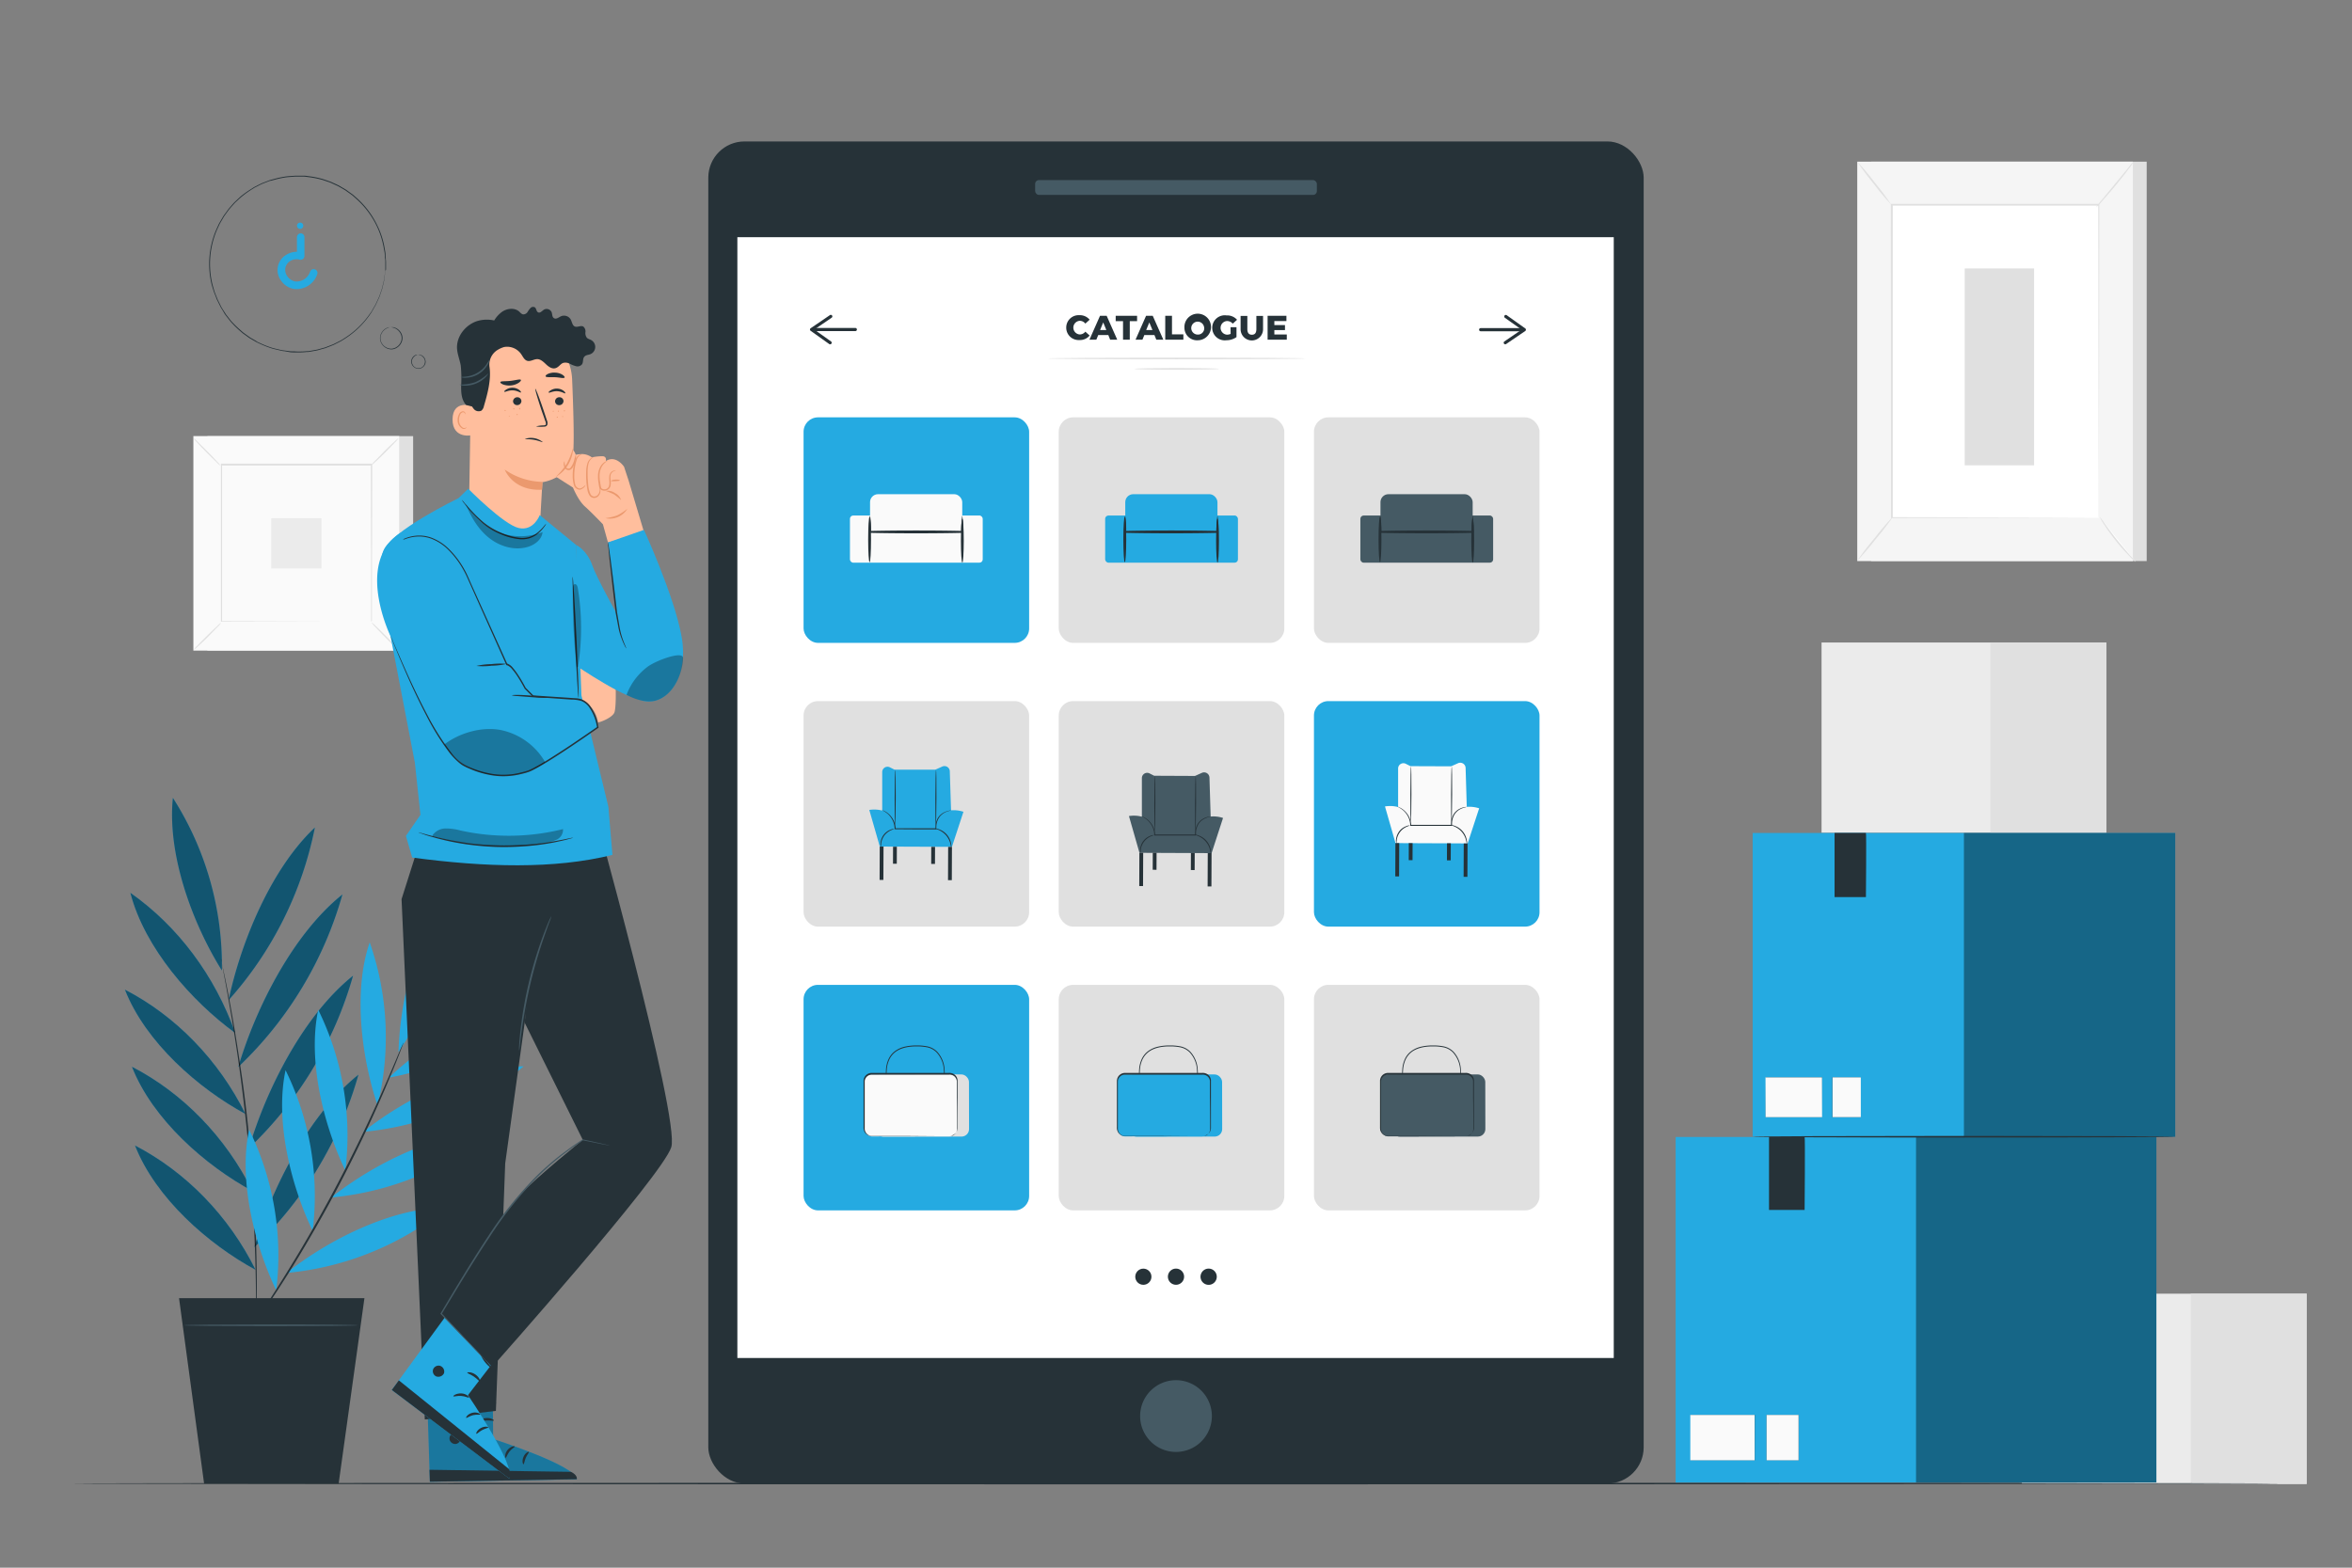 <svg xmlns="http://www.w3.org/2000/svg" viewBox="0 0 750 500"><rect x="0" y="0" width="750" height="500" fill="#808080" stroke="none"/><g id="freepik--background-complete--inject-9"><rect x="644.73" y="412.61" width="90.8" height="60.68" style="fill:#ebebeb"></rect><rect x="698.58" y="412.61" width="36.96" height="60.68" style="fill:#e0e0e0"></rect><rect x="596.64" y="51.56" width="87.89" height="127.39" style="fill:#e0e0e0"></rect><rect x="592.24" y="51.56" width="87.89" height="127.39" style="fill:#f5f5f5"></rect><rect x="603.16" y="65.36" width="66.05" height="99.8" style="fill:#fff"></rect><path d="M669.21,165.15s0-.17,0-.49,0-.8,0-1.41c0-1.26,0-3.09,0-5.48,0-4.78,0-11.75,0-20.55,0-17.6-.07-42.52-.11-71.86l.22.22-66,0h0l.24-.24c0,37.64,0,72.35,0,99.79l-.19-.19,48.07.1,13.28.05,3.49,0,1.21,0-1.17,0-3.45,0-13.24.05-48.19.1H603v-.19c0-27.44,0-62.15-.05-99.79v-.24h.25l66,0h.22v.22c0,29.4-.09,54.37-.11,72,0,8.78-.05,15.74-.06,20.51,0,2.36,0,4.18,0,5.43,0,.6,0,1.07,0,1.39S669.21,165.15,669.21,165.15Z" style="fill:#e0e0e0"></path><path d="M680.37,51.56a15.19,15.19,0,0,1-1.56,2.28c-1,1.36-2.47,3.22-4.13,5.23s-3.2,3.78-4.34,5.05a15.67,15.67,0,0,1-1.94,2,16.22,16.22,0,0,1,1.68-2.19l4.23-5.14c1.61-1.94,3.05-3.7,4.23-5.13A17.45,17.45,0,0,1,680.37,51.56Z" style="fill:#e0e0e0"></path><path d="M669.54,164.83a82.07,82.07,0,0,0,11.52,14.41" style="fill:#fff"></path><path d="M681.06,179.24a14.34,14.34,0,0,1-2-1.83,65,65,0,0,1-8.17-10.22,13.39,13.39,0,0,1-1.34-2.36,17.79,17.79,0,0,1,1.62,2.17c1,1.36,2.33,3.22,3.92,5.21s3.11,3.72,4.22,5A17.76,17.76,0,0,1,681.06,179.24Z" style="fill:#e0e0e0"></path><path d="M592.23,178.85q5.74-7.11,11.51-14.21" style="fill:#fff"></path><path d="M603.74,164.64a87.43,87.43,0,0,1-5.57,7.26,89.77,89.77,0,0,1-5.94,6.95,83.89,83.89,0,0,1,5.57-7.25A86.41,86.41,0,0,1,603.74,164.64Z" style="fill:#e0e0e0"></path><path d="M592.24,51.56a82.43,82.43,0,0,1,5.59,6.68,78.66,78.66,0,0,1,5.21,7,80.07,80.07,0,0,1-5.59-6.68A82.23,82.23,0,0,1,592.24,51.56Z" style="fill:#e0e0e0"></path><rect x="626.51" y="85.62" width="22.12" height="62.79" style="fill:#e0e0e0"></rect><rect x="580.85" y="204.92" width="90.8" height="60.68" style="fill:#ebebeb"></rect><rect x="634.69" y="204.92" width="36.96" height="60.68" style="fill:#e0e0e0"></rect><rect x="66.12" y="139.1" width="65.62" height="68.4" style="fill:#e0e0e0"></rect><rect x="61.68" y="139.1" width="65.62" height="68.4" style="fill:#fafafa"></rect><path d="M127.32,207.52H61.66V139.08h65.66Zm-65.62,0h65.58V139.12H61.7Z" style="fill:#e0e0e0"></path><rect x="70.5" y="148.29" width="47.98" height="50.01" style="fill:#fafafa"></rect><path d="M70.5,198.64A7.87,7.87,0,0,1,69.32,200c-.77.81-1.85,1.91-3,3.1s-2.32,2.24-3.14,3a7.9,7.9,0,0,1-1.38,1.15,7.37,7.37,0,0,1,1.17-1.37c.77-.81,1.85-1.91,3.06-3.1s2.32-2.25,3.14-3A6.88,6.88,0,0,1,70.5,198.64Z" style="fill:#e0e0e0"></path><path d="M118.48,198.51a8.28,8.28,0,0,1,1.37,1.19c.81.76,1.91,1.84,3.1,3.05s2.24,2.31,3,3.13a7.71,7.71,0,0,1,1.15,1.39,7.75,7.75,0,0,1-1.37-1.18c-.81-.76-1.91-1.84-3.1-3.05s-2.25-2.33-3-3.15A6.57,6.57,0,0,1,118.48,198.51Z" style="fill:#e0e0e0"></path><path d="M118.35,148.43a7.19,7.19,0,0,1,1.18-1.38c.77-.81,1.84-1.9,3-3.09s2.32-2.25,3.13-3a8.12,8.12,0,0,1,1.39-1.16,7.35,7.35,0,0,1-1.18,1.37c-.76.81-1.84,1.91-3,3.1s-2.33,2.26-3.14,3A8.37,8.37,0,0,1,118.35,148.43Z" style="fill:#e0e0e0"></path><path d="M70.37,148.55A7.68,7.68,0,0,1,69,147.37c-.81-.77-1.9-1.85-3.09-3.05s-2.25-2.32-3-3.14a6.86,6.86,0,0,1-1.15-1.39A8.33,8.33,0,0,1,63.12,141c.81.77,1.9,1.85,3.09,3.06s2.26,2.32,3,3.14A7.9,7.9,0,0,1,70.37,148.55Z" style="fill:#e0e0e0"></path><path d="M118.35,198.3a.87.87,0,0,1,0-.24c0-.17,0-.4,0-.7q0-.93,0-2.7c0-2.36,0-5.81,0-10.19,0-8.76-.06-21.24-.1-36.18l.19.19-47.84,0h0l.21-.22c0,18.36,0,35.53,0,50l-.18-.18,34.64.1,9.74,0,2.57,0h.9l-.22,0h-.64l-2.54,0-9.69,0-34.76.1h-.18v-.19c0-14.48,0-31.65,0-50v-.21h.22l47.84,0h.18v.18c0,15-.07,27.51-.09,36.3,0,4.36,0,7.79,0,10.15,0,1.16,0,2,0,2.66,0,.29,0,.52,0,.68S118.35,198.31,118.35,198.3Z" style="fill:#e0e0e0"></path><rect x="86.48" y="165.29" width="16.01" height="16.01" style="fill:#ebebeb"></rect></g><g id="freepik--Floor--inject-9"><path d="M727.5,473.16c0,.14-157.83.26-352.48.26S22.5,473.3,22.5,473.16s157.8-.26,352.52-.26S727.5,473,727.5,473.16Z" style="fill:#263238"></path></g><g id="freepik--Plant--inject-9"><path d="M81.49,405c-15-8.12-31.88-22.88-38.44-39.65C59.28,373.76,73,387.86,81.49,405" style="fill:#25AAE1"></path><path d="M80.51,379.88c-15-8.11-31.88-22.88-38.44-39.65C58.3,348.6,72,362.7,80.51,379.88" style="fill:#25AAE1"></path><path d="M78.27,355.29c-15-8.11-31.88-22.88-38.44-39.65,16.22,8.37,29.9,22.47,38.44,39.65" style="fill:#25AAE1"></path><path d="M75,329.46c-13.93-10.15-28.91-27.15-33.43-44.7,15.1,10.57,27,26.47,33.43,44.7" style="fill:#25AAE1"></path><path d="M70.75,309.53c-9.42-15.08-17.46-36.94-15.62-55.06a99.15,99.15,0,0,1,15.62,55.06" style="fill:#25AAE1"></path><path d="M72.89,319c4-18.8,13.62-42,27.52-55.07A116.62,116.62,0,0,1,72.89,319" style="fill:#25AAE1"></path><path d="M76,340.28c5.68-19.23,17.64-42.56,33.19-55a121,121,0,0,1-33.19,55" style="fill:#25AAE1"></path><path d="M79.39,366.19c5.68-19.24,17.64-42.56,33.19-55a121.13,121.13,0,0,1-33.19,55" style="fill:#25AAE1"></path><path d="M81.11,397.76c5.68-19.24,17.64-42.56,33.19-55a121.13,121.13,0,0,1-33.19,55" style="fill:#25AAE1"></path><path d="M70.38,305.73a1.56,1.56,0,0,1,.09.31q.09.36.21.9c.19.85.44,2,.77,3.5.66,3,1.53,7.44,2.51,12.91s2,12,3.07,19.26,2,15.29,2.74,23.73,1.28,16.5,1.63,23.83.48,13.95.49,19.51,0,10-.11,13.15c0,1.51-.08,2.7-.11,3.57,0,.38,0,.68,0,.93a1.2,1.2,0,0,1,0,.31,1.2,1.2,0,0,1,0-.31c0-.25,0-.55,0-.93v-3.58c0-3.1,0-7.59-.08-13.14s-.28-12.15-.63-19.48-.91-15.37-1.67-23.81-1.73-16.43-2.69-23.7-2-13.8-2.94-19.27-1.73-9.89-2.32-12.94c-.27-1.49-.49-2.66-.65-3.51l-.15-.92A1.27,1.27,0,0,1,70.38,305.73Z" style="fill:#263238"></path><g style="opacity:0.5"><path d="M81.49,405c-15-8.12-31.88-22.88-38.44-39.65C59.28,373.76,73,387.86,81.49,405"></path><path d="M80.51,379.88c-15-8.11-31.88-22.88-38.44-39.65C58.3,348.6,72,362.7,80.51,379.88"></path><path d="M78.27,355.29c-15-8.11-31.88-22.88-38.44-39.65,16.22,8.37,29.9,22.47,38.44,39.65"></path><path d="M75,329.46c-13.93-10.15-28.91-27.15-33.43-44.7,15.1,10.57,27,26.47,33.43,44.7"></path><path d="M70.75,309.53c-9.42-15.08-17.46-36.94-15.62-55.06a99.15,99.15,0,0,1,15.62,55.06"></path><path d="M72.89,319c4-18.8,13.62-42,27.52-55.07A116.62,116.62,0,0,1,72.89,319"></path><path d="M76,340.28c5.68-19.23,17.64-42.56,33.19-55a121,121,0,0,1-33.19,55"></path><path d="M79.39,366.19c5.68-19.24,17.64-42.56,33.19-55a121.13,121.13,0,0,1-33.19,55"></path><path d="M81.11,397.76c5.68-19.24,17.64-42.56,33.19-55a121.13,121.13,0,0,1-33.19,55"></path></g><path d="M88.08,411.53c-7-14.63-12.07-35.2-8.64-51.25a90.86,90.86,0,0,1,8.64,51.25" style="fill:#25AAE1"></path><path d="M99.7,392.59c-7-14.63-12.07-35.2-8.64-51.26a90.91,90.91,0,0,1,8.64,51.26" style="fill:#25AAE1"></path><path d="M110.12,373.33c-7-14.63-12.07-35.2-8.64-51.26a90.88,90.88,0,0,1,8.64,51.26" style="fill:#25AAE1"></path><path d="M120.39,352.55c-5.2-15.48-7.8-36.59-2.5-52a91.39,91.39,0,0,1,2.5,52" style="fill:#25AAE1"></path><path d="M127.07,335.54c.51-16.47,5.36-37.11,15.59-49.27a89.31,89.31,0,0,1-15.59,49.27" style="fill:#25AAE1"></path><path d="M124,343.71c12.12-11.43,30.54-22.79,47.1-24.27A91.23,91.23,0,0,1,124,343.71" style="fill:#25AAE1"></path><path d="M115.81,361c13.58-10.76,33.75-20.86,51.19-20.9A95,95,0,0,1,115.81,361" style="fill:#25AAE1"></path><path d="M105.6,381.94c13.58-10.76,33.75-20.86,51.19-20.9a95,95,0,0,1-51.19,20.9" style="fill:#25AAE1"></path><path d="M91.37,406c13.58-10.76,33.76-20.86,51.2-20.9A95.07,95.07,0,0,1,91.37,406" style="fill:#25AAE1"></path><path d="M128.66,332.55a1.07,1.07,0,0,1-.08.28c-.08.2-.17.46-.28.77l-1.14,3c-1,2.57-2.5,6.26-4.44,10.79-3.88,9.06-9.62,21.41-16.75,34.65-3.58,6.62-7.16,12.82-10.52,18.41S88.93,410.93,86.2,415s-5,7.39-6.6,9.63l-1.85,2.57-.5.66a1.36,1.36,0,0,1-.18.21s0-.09.13-.25l.45-.69c.43-.65,1-1.53,1.76-2.64,1.55-2.27,3.75-5.59,6.42-9.72s5.79-9.11,9.14-14.68,6.88-11.8,10.46-18.41c7.12-13.22,12.92-25.53,16.89-34.53,2-4.5,3.56-8.16,4.62-10.71l1.24-2.91.34-.76A1,1,0,0,1,128.66,332.55Z" style="fill:#263238"></path><polygon points="107.99 473.16 65.08 473.16 57.09 414.03 116.21 414.03 107.99 473.16" style="fill:#263238"></polygon><path d="M114.11,422.69c0,.15-12.41.26-27.72.26s-27.73-.11-27.73-.26,12.42-.26,27.73-.26S114.11,422.55,114.11,422.69Z" style="fill:#455a64"></path></g><g id="freepik--Device--inject-9"><rect x="225.86" y="45.11" width="298.27" height="428.05" rx="11.55" style="fill:#263238"></rect><rect x="235.13" y="75.65" width="279.46" height="357.47" style="fill:#fff"></rect><path d="M386.44,451.65A11.44,11.44,0,1,1,375,440.2,11.44,11.44,0,0,1,386.44,451.65Z" style="fill:#455a64"></path><rect x="330.08" y="57.44" width="89.84" height="4.73" rx="1.22" style="fill:#455a64"></rect><rect x="256.24" y="133.11" width="71.93" height="71.93" rx="4.6" style="fill:#25AAE1"></rect><rect x="277.44" y="157.62" width="29.4" height="15.68" rx="2.54" style="fill:#fafafa"></rect><rect x="271.03" y="164.42" width="42.34" height="15.04" rx="1.04" style="fill:#fafafa"></rect><path d="M306.84,164.42a32.08,32.08,0,0,1,.31,5.23v.3h-.31c-3.6.09-8.85.15-14.7.15s-11.1-.06-14.7-.15h-.31v-.3a32.08,32.08,0,0,1,.31-5.23,30.72,30.72,0,0,1,.31,5.23l-.31-.31c3.6-.09,8.85-.15,14.7-.15s11.1.06,14.7.15l-.31.31A30.72,30.72,0,0,1,306.84,164.42Z" style="fill:#263238"></path><path d="M277.3,179.33c-.26,0-.46-3.26-.46-7.28s.2-7.27.46-7.27.45,3.25.45,7.27S277.55,179.33,277.3,179.33Z" style="fill:#263238"></path><path d="M306.87,179.46c-.26,0-.46-3.14-.46-7s.2-7,.46-7,.45,3.14.45,7S307.12,179.46,306.87,179.46Z" style="fill:#263238"></path><rect x="337.61" y="133.11" width="71.93" height="71.93" rx="4.6" style="fill:#e0e0e0"></rect><rect x="358.82" y="157.62" width="29.4" height="15.68" rx="2.54" style="fill:#25AAE1"></rect><rect x="352.41" y="164.42" width="42.34" height="15.04" rx="1.04" style="fill:#25AAE1"></rect><path d="M388.22,164.42a33,33,0,0,1,.3,5.23v.3h-.31c-3.6.09-8.86.15-14.7.15s-11.11-.06-14.7-.15h-.32v-.3a30.72,30.72,0,0,1,.31-5.23,30.72,30.72,0,0,1,.31,5.23l-.31-.31c3.59-.09,8.85-.15,14.7-.15s11.1.06,14.7.15l-.31.31A30.72,30.72,0,0,1,388.22,164.42Z" style="fill:#263238"></path><path d="M358.67,179.33c-.25,0-.46-3.26-.46-7.28s.21-7.27.46-7.27.46,3.25.46,7.27S358.93,179.33,358.67,179.33Z" style="fill:#263238"></path><path d="M388.24,179.46c-.25,0-.45-3.14-.45-7s.2-7,.45-7,.46,3.14.46,7S388.5,179.46,388.24,179.46Z" style="fill:#263238"></path><rect x="418.99" y="133.11" width="71.93" height="71.93" rx="4.6" style="fill:#e0e0e0"></rect><rect x="440.2" y="157.62" width="29.4" height="15.68" rx="2.54" style="fill:#455a64"></rect><rect x="433.79" y="164.42" width="42.34" height="15.04" rx="1.04" style="fill:#455a64"></rect><path d="M469.59,164.42a30.72,30.72,0,0,1,.31,5.23v.3h-.32c-3.59.09-8.85.15-14.69.15s-11.11-.06-14.7-.15h-.32v-.3a30.72,30.72,0,0,1,.31-5.23,32.08,32.08,0,0,1,.31,5.23l-.31-.31c3.59-.09,8.85-.15,14.7-.15s11.1.06,14.69.15l-.31.31A32.08,32.08,0,0,1,469.59,164.42Z" style="fill:#263238"></path><path d="M440.05,179.33c-.25,0-.46-3.26-.46-7.28s.21-7.27.46-7.27.46,3.25.46,7.27S440.3,179.33,440.05,179.33Z" style="fill:#263238"></path><path d="M469.62,179.46c-.25,0-.46-3.14-.46-7s.21-7,.46-7,.46,3.14.46,7S469.88,179.46,469.62,179.46Z" style="fill:#263238"></path><rect x="256.24" y="223.61" width="71.93" height="71.93" rx="4.6" style="fill:#e0e0e0"></rect><path d="M277.2,258.32,280.55,270l23,.09,3.67-11.18a9.89,9.89,0,0,0-3.95-.46L302.87,246a1.7,1.7,0,0,0-2.38-1.52l-2.24,1-13,0-1.49-.75a1.68,1.68,0,0,0-2.44,1.51l0,12.29A9.86,9.86,0,0,0,277.2,258.32Z" style="fill:#25AAE1"></path><rect x="280.5" y="270.01" width="1.21" height="10.63" transform="translate(1.16 -1.18) rotate(0.24)" style="fill:#263238"></rect><rect x="284.78" y="270.03" width="1.21" height="5.43" transform="translate(1.13 -1.17) rotate(0.24)" style="fill:#263238"></rect><rect x="296.96" y="270.08" width="1.21" height="5.43" transform="translate(1.13 -1.22) rotate(0.24)" style="fill:#263238"></rect><rect x="302.32" y="270.1" width="1.21" height="10.63" transform="translate(1.16 -1.27) rotate(0.24)" style="fill:#263238"></rect><path d="M285.42,263.27c-.09,0-.15-4-.13-8.89s.12-8.89.21-8.89.15,4,.13,8.89S285.51,263.27,285.42,263.27Z" style="fill:#263238"></path><path d="M298.4,263.33c-.09,0-.15-4-.13-8.89s.12-8.89.21-8.89.15,4,.13,8.89S298.5,263.33,298.4,263.33Z" style="fill:#263238"></path><path d="M303.25,258.46a2.88,2.88,0,0,1-.59.18l-.33.08-.37.14-.44.16-.46.25a4.79,4.79,0,0,0-1.82,1.84,5.75,5.75,0,0,0-.64,3.24v.17h-6.3l-6.89-.05h-.14v-.14a6.33,6.33,0,0,0-.8-3A6.7,6.7,0,0,0,283,259.5a9.13,9.13,0,0,0-1.79-1.13,2.57,2.57,0,0,1,.54.18,5.89,5.89,0,0,1,1.36.82,6.66,6.66,0,0,1,1.61,1.87,6.33,6.33,0,0,1,.88,3.07l-.15-.14h6.89l6.14,0-.15.17A6,6,0,0,1,299,261a4.87,4.87,0,0,1,2-1.87l.48-.23.45-.15.39-.13.33-.06A3.53,3.53,0,0,1,303.25,258.46Z" style="fill:#263238"></path><path d="M285.17,264.39c0,.05-.43.13-1.07.42a5.54,5.54,0,0,0-2.1,1.66,5.67,5.67,0,0,0-1,2.48,10.75,10.75,0,0,1-.12,1.14,2.43,2.43,0,0,1-.11-1.17,5.16,5.16,0,0,1,1-2.65,5.1,5.1,0,0,1,2.29-1.68A2.3,2.3,0,0,1,285.17,264.39Z" style="fill:#263238"></path><path d="M303.3,270.35c-.05,0-.06-.49-.25-1.25a6.53,6.53,0,0,0-1.36-2.66,6.62,6.62,0,0,0-2.41-1.75c-.72-.3-1.2-.38-1.19-.43a2.67,2.67,0,0,1,1.27.22,5.9,5.9,0,0,1,3.92,4.57A2.69,2.69,0,0,1,303.3,270.35Z" style="fill:#263238"></path><rect x="337.61" y="223.61" width="71.93" height="71.93" rx="4.6" style="fill:#e0e0e0"></rect><rect x="418.99" y="223.61" width="71.93" height="71.93" rx="4.6" style="fill:#25AAE1"></rect><rect x="256.24" y="314.11" width="71.93" height="71.93" rx="4.6" style="fill:#25AAE1"></rect><rect x="337.61" y="314.11" width="71.93" height="71.93" rx="4.6" style="fill:#e0e0e0"></rect><rect x="418.99" y="314.11" width="71.93" height="71.93" rx="4.6" style="fill:#e0e0e0"></rect><circle cx="364.59" cy="407.2" r="2.58" style="fill:#263238"></circle><path d="M377.58,407.2a2.58,2.58,0,1,1-2.58-2.59A2.58,2.58,0,0,1,377.58,407.2Z" style="fill:#263238"></path><path d="M388,407.2a2.59,2.59,0,1,1-2.58-2.59A2.59,2.59,0,0,1,388,407.2Z" style="fill:#263238"></path><path d="M272.75,105.6H259.59a.5.5,0,0,1-.5-.5.5.5,0,0,1,.5-.5h13.16a.5.5,0,0,1,.5.5A.5.5,0,0,1,272.75,105.6Z" style="fill:#263238"></path><path d="M264.7,109.81a.52.52,0,0,1-.29-.09l-5.91-4.21a.49.49,0,0,1-.22-.41.55.55,0,0,1,.22-.41l6.09-4.15a.5.5,0,1,1,.56.82l-5.49,3.75L265,108.9a.5.5,0,0,1-.29.91Z" style="fill:#263238"></path><path d="M485.31,105.65H472.15a.5.5,0,0,1-.5-.5.5.5,0,0,1,.5-.5h13.16a.5.5,0,0,1,.5.5A.5.5,0,0,1,485.31,105.65Z" style="fill:#263238"></path><path d="M480,109.81a.52.52,0,0,1-.42-.22.51.51,0,0,1,.13-.69l5.5-3.76-5.33-3.78a.51.51,0,0,1-.12-.7.5.5,0,0,1,.7-.12l5.91,4.21a.45.45,0,0,1,.21.41.52.52,0,0,1-.21.41l-6.09,4.15A.51.51,0,0,1,480,109.81Z" style="fill:#263238"></path><rect x="279.3" y="342.73" width="29.67" height="19.82" rx="2.39" transform="translate(-0.59 0.49) rotate(-0.1)" style="fill:#e0e0e0"></rect><path d="M300.89,346.38a1.83,1.83,0,0,1,0-.38q0-.44.06-1.08a24.28,24.28,0,0,0,0-4,8.93,8.93,0,0,0-2.27-5.24,5.89,5.89,0,0,0-2.93-1.63,16.42,16.42,0,0,0-3.69-.31c-2.52,0-5,.52-6.72,1.92a6.5,6.5,0,0,0-1.84,2.45,9.29,9.29,0,0,0-.69,2.61,19.77,19.77,0,0,0,0,4q.06.66.09,1.08c0,.25,0,.38,0,.38a1.54,1.54,0,0,1-.08-.37c0-.24-.09-.61-.15-1.07a18,18,0,0,1-.12-4,9.56,9.56,0,0,1,.68-2.7,6.66,6.66,0,0,1,1.89-2.58,8.28,8.28,0,0,1,3.17-1.57,15.55,15.55,0,0,1,3.76-.45,16.75,16.75,0,0,1,3.77.32,6.17,6.17,0,0,1,3.08,1.74,9.08,9.08,0,0,1,2.29,5.44,20.57,20.57,0,0,1-.08,4c0,.47-.09.83-.12,1.07A2.41,2.41,0,0,1,300.89,346.38Z" style="fill:#263238"></path><rect x="275.55" y="342.63" width="29.67" height="19.82" rx="2.39" transform="translate(-0.59 0.49) rotate(-0.1)" style="fill:#fafafa"></rect><path d="M302.85,362.43a3.18,3.18,0,0,0,.93-.23,2.28,2.28,0,0,0,.89-.7,2.31,2.31,0,0,0,.5-1.44c0-2.42,0-5.89-.07-10.17,0-1.07,0-2.2,0-3.37,0-.58,0-1.2,0-1.77a2.26,2.26,0,0,0-.82-1.5,2.39,2.39,0,0,0-1.72-.49h-2l-4.15,0-18.46,0a2.22,2.22,0,0,0-1.89,1.07,2.09,2.09,0,0,0-.32,1.06c0,.4,0,.79,0,1.19,0,1.6,0,3.17,0,4.71v8.91a3,3,0,0,0,.11,1,2.38,2.38,0,0,0,.48.83,2.22,2.22,0,0,0,1.71.73H289l10.16,0,2.77,0h.72l.24,0-.24,0-.72,0-2.76,0-10.17.08-7,0H278a2.54,2.54,0,0,1-1.95-.82,2.45,2.45,0,0,1-.55-.95,3.16,3.16,0,0,1-.13-1.09c0-2.84,0-5.82,0-8.91,0-1.54,0-3.11,0-4.71,0-.4,0-.79,0-1.21a2.49,2.49,0,0,1,.37-1.22,2.57,2.57,0,0,1,2.19-1.23l18.46,0h6.13a2.66,2.66,0,0,1,1.9.57,2.49,2.49,0,0,1,.91,1.69c0,.63,0,1.21,0,1.8,0,1.17,0,2.3,0,3.37,0,4.28,0,7.75,0,10.17a2.46,2.46,0,0,1-.55,1.51,2.42,2.42,0,0,1-.95.7A1.89,1.89,0,0,1,302.85,362.43Z" style="fill:#263238"></path><rect x="360.02" y="342.73" width="29.67" height="19.82" rx="2.39" transform="translate(-0.59 0.63) rotate(-0.1)" style="fill:#25AAE1"></rect><path d="M381.61,346.38a1.83,1.83,0,0,1,0-.38q0-.44.06-1.08a24.28,24.28,0,0,0,0-4,8.93,8.93,0,0,0-2.27-5.24,5.89,5.89,0,0,0-2.93-1.63,16.42,16.42,0,0,0-3.69-.31c-2.52,0-5,.52-6.72,1.92a6.5,6.5,0,0,0-1.84,2.45,9.29,9.29,0,0,0-.69,2.61,19.77,19.77,0,0,0,0,4q.06.66.09,1.08c0,.25,0,.38,0,.38a1.54,1.54,0,0,1-.08-.37c0-.24-.09-.61-.15-1.07a18,18,0,0,1-.12-4,9.56,9.56,0,0,1,.68-2.7,6.66,6.66,0,0,1,1.89-2.58,8.28,8.28,0,0,1,3.17-1.57,15.55,15.55,0,0,1,3.76-.45,16.75,16.75,0,0,1,3.77.32,6.17,6.17,0,0,1,3.08,1.74,9.08,9.08,0,0,1,2.29,5.44,20.57,20.57,0,0,1-.08,4c0,.47-.09.83-.12,1.07A1.49,1.49,0,0,1,381.61,346.38Z" style="fill:#263238"></path><rect x="356.27" y="342.63" width="29.67" height="19.82" rx="2.39" transform="translate(-0.59 0.63) rotate(-0.1)" style="fill:#25AAE1"></rect><path d="M383.57,362.43a3.18,3.18,0,0,0,.93-.23,2.28,2.28,0,0,0,.89-.7,2.31,2.31,0,0,0,.5-1.44c0-2.42,0-5.89-.07-10.17,0-1.07,0-2.2,0-3.37,0-.58,0-1.2,0-1.77a2.26,2.26,0,0,0-.82-1.5,2.39,2.39,0,0,0-1.72-.49h-2l-4.15,0-18.46,0a2.22,2.22,0,0,0-1.89,1.07,2.09,2.09,0,0,0-.32,1.06c0,.4,0,.79,0,1.19,0,1.6,0,3.17,0,4.71v8.91a3,3,0,0,0,.11,1,2.38,2.38,0,0,0,.48.83,2.23,2.23,0,0,0,1.72.73h10.93l10.17,0,2.76,0h.72l.24,0-.24,0-.72,0-2.76,0-10.17.08-7,0h-3.91a2.54,2.54,0,0,1-1.95-.82,2.45,2.45,0,0,1-.55-.95,3.15,3.15,0,0,1-.12-1.09c0-2.84,0-5.82,0-8.91,0-1.54,0-3.11,0-4.71,0-.4,0-.79,0-1.21a2.49,2.49,0,0,1,.37-1.22,2.57,2.57,0,0,1,2.19-1.23l18.46,0h6.13a2.66,2.66,0,0,1,1.9.57,2.54,2.54,0,0,1,.92,1.69c0,.63,0,1.21,0,1.8,0,1.17,0,2.3,0,3.37,0,4.28,0,7.75,0,10.17a2.41,2.41,0,0,1-1.5,2.21A1.89,1.89,0,0,1,383.57,362.43Z" style="fill:#263238"></path><rect x="443.94" y="342.73" width="29.67" height="19.82" rx="2.39" transform="translate(-0.59 0.77) rotate(-0.1)" style="fill:#455a64"></rect><path d="M465.53,346.38a1.83,1.83,0,0,1,0-.38q0-.44.06-1.08a24.28,24.28,0,0,0,0-4,9,9,0,0,0-2.27-5.24,5.89,5.89,0,0,0-2.93-1.63,16.47,16.47,0,0,0-3.69-.31c-2.53,0-5,.52-6.73,1.92a6.58,6.58,0,0,0-1.83,2.45,9.29,9.29,0,0,0-.69,2.61,19.77,19.77,0,0,0,0,4q.06.66.09,1.08a1.56,1.56,0,0,1,0,.38,1.54,1.54,0,0,1-.08-.37c0-.24-.09-.61-.15-1.07a18,18,0,0,1-.12-4,9.23,9.23,0,0,1,.68-2.7,6.56,6.56,0,0,1,1.89-2.58,8.28,8.28,0,0,1,3.17-1.57,15.43,15.43,0,0,1,3.76-.45,16.75,16.75,0,0,1,3.77.32,6.21,6.21,0,0,1,3.08,1.74,9,9,0,0,1,2.28,5.44,19.93,19.93,0,0,1-.07,4c0,.47-.09.83-.12,1.07A2.41,2.41,0,0,1,465.53,346.38Z" style="fill:#263238"></path><rect x="440.19" y="342.63" width="29.67" height="19.82" rx="2.39" transform="translate(-0.59 0.77) rotate(-0.1)" style="fill:#455a64"></rect><path d="M467.49,362.43a3.18,3.18,0,0,0,.93-.23,2.28,2.28,0,0,0,.89-.7,2.31,2.31,0,0,0,.5-1.44c0-2.42,0-5.89-.07-10.17,0-1.07,0-2.2,0-3.37,0-.58,0-1.2,0-1.77a2.24,2.24,0,0,0-.83-1.5,2.35,2.35,0,0,0-1.71-.49h-2l-4.15,0-18.46,0a2.22,2.22,0,0,0-1.89,1.07,2.09,2.09,0,0,0-.32,1.06c0,.4,0,.79,0,1.19,0,1.6,0,3.17,0,4.71v8.91a3,3,0,0,0,.11,1,2.23,2.23,0,0,0,.48.83,2.21,2.21,0,0,0,1.71.73H453.6l10.16,0,2.77,0h.72l.24,0-.24,0-.72,0-2.77,0-10.16.08-7,0h-3.92a2.53,2.53,0,0,1-1.94-.82,2.6,2.6,0,0,1-.56-.95,3.41,3.41,0,0,1-.12-1.09c0-2.84,0-5.82,0-8.91,0-1.54,0-3.11,0-4.71,0-.4,0-.79,0-1.21a2.49,2.49,0,0,1,.37-1.22,2.56,2.56,0,0,1,2.18-1.23l18.47,0h6.13a2.66,2.66,0,0,1,1.9.57,2.49,2.49,0,0,1,.91,1.69c0,.63,0,1.21,0,1.8,0,1.17,0,2.3,0,3.37,0,4.28,0,7.75,0,10.17a2.46,2.46,0,0,1-.55,1.51,2.42,2.42,0,0,1-.95.7A1.89,1.89,0,0,1,467.49,362.43Z" style="fill:#263238"></path><path d="M360,260.28,363.35,272l23,.1L390,260.88a9.77,9.77,0,0,0-3.95-.45L385.67,248a1.71,1.71,0,0,0-2.38-1.52l-2.24,1-13-.06-1.49-.75a1.68,1.68,0,0,0-2.44,1.51l0,12.3A9.71,9.71,0,0,0,360,260.28Z" style="fill:#455a64"></path><rect x="363.3" y="271.98" width="1.21" height="10.63" transform="translate(1.17 -1.53) rotate(0.24)" style="fill:#263238"></rect><rect x="367.58" y="271.99" width="1.21" height="5.43" transform="translate(1.16 -1.55) rotate(0.24)" style="fill:#263238"></rect><rect x="379.76" y="272.04" width="1.21" height="5.43" transform="translate(1.14 -1.57) rotate(0.24)" style="fill:#263238"></rect><rect x="385.12" y="272.07" width="1.21" height="10.63" transform="translate(1.15 -1.59) rotate(0.24)" style="fill:#263238"></rect><path d="M368.22,265.24c-.09,0-.15-4-.13-8.89s.11-8.89.21-8.89.14,4,.12,8.89S368.31,265.24,368.22,265.24Z" style="fill:#263238"></path><path d="M381.2,265.29c-.09,0-.15-4-.13-8.89s.11-8.89.21-8.89.15,4,.12,8.89S381.29,265.29,381.2,265.29Z" style="fill:#263238"></path><path d="M386.05,260.43a5.06,5.06,0,0,1-.6.17l-.32.08-.38.15-.43.16-.46.25a4.69,4.69,0,0,0-1.82,1.83,5.78,5.78,0,0,0-.64,3.25v.16h-6.3l-6.89,0h-.14v-.14a6.24,6.24,0,0,0-.79-3,6.64,6.64,0,0,0-1.51-1.85,9.13,9.13,0,0,0-1.79-1.13,2.66,2.66,0,0,1,.53.17,6.07,6.07,0,0,1,1.37.82,6.71,6.71,0,0,1,1.61,1.88,6.44,6.44,0,0,1,.88,3.07l-.15-.15h6.89l6.14,0-.15.17a6,6,0,0,1,.72-3.4,4.85,4.85,0,0,1,1.95-1.87l.49-.24.45-.15.39-.12.33-.06A2.61,2.61,0,0,1,386.05,260.43Z" style="fill:#263238"></path><path d="M368,266.35c0,.06-.43.14-1.07.43a5.37,5.37,0,0,0-3.14,4.14,11.19,11.19,0,0,1-.12,1.14,2.5,2.5,0,0,1-.11-1.17,5,5,0,0,1,1-2.65,5.13,5.13,0,0,1,2.28-1.68A2.44,2.44,0,0,1,368,266.35Z" style="fill:#263238"></path><path d="M386.1,272.31c-.05,0-.06-.49-.25-1.24a6.47,6.47,0,0,0-1.36-2.66,6.57,6.57,0,0,0-2.42-1.75c-.71-.3-1.2-.39-1.19-.44a2.7,2.7,0,0,1,1.28.22,5.94,5.94,0,0,1,3.92,4.58A2.64,2.64,0,0,1,386.1,272.31Z" style="fill:#263238"></path><path d="M441.64,257.21,445,268.9l23,.1,3.67-11.19a9.89,9.89,0,0,0-3.95-.46l-.37-12.42a1.71,1.71,0,0,0-2.39-1.52l-2.24,1-12.95-.05-1.49-.75a1.68,1.68,0,0,0-2.45,1.51l0,12.29A9.86,9.86,0,0,0,441.64,257.21Z" style="fill:#fafafa"></path><rect x="444.94" y="268.9" width="1.21" height="10.63" transform="translate(1.16 -1.87) rotate(0.24)" style="fill:#263238"></rect><rect x="449.22" y="268.92" width="1.21" height="5.43" transform="translate(1.15 -1.89) rotate(0.24)" style="fill:#263238"></rect><rect x="461.4" y="268.97" width="1.21" height="5.43" transform="translate(1.15 -1.94) rotate(0.24)" style="fill:#263238"></rect><rect x="466.76" y="268.99" width="1.21" height="10.63" transform="translate(1.13 -1.92) rotate(0.24)" style="fill:#263238"></rect><path d="M449.86,262.16c-.09,0-.14-4-.12-8.89s.11-8.88.2-8.88.15,4,.13,8.89S450,262.16,449.86,262.16Z" style="fill:#263238"></path><path d="M462.85,262.22c-.1,0-.15-4-.13-8.89s.11-8.89.2-8.89.15,4,.13,8.89S462.94,262.22,462.85,262.22Z" style="fill:#263238"></path><path d="M467.69,257.35a2.62,2.62,0,0,1-.59.18l-.33.08-.37.14-.44.16-.46.25a4.79,4.79,0,0,0-1.82,1.84,5.76,5.76,0,0,0-.64,3.24l0,.17h-6.31l-6.89,0h-.14v-.14a6.22,6.22,0,0,0-.8-3,6.7,6.7,0,0,0-1.51-1.86,8.41,8.41,0,0,0-1.79-1.12,1.55,1.55,0,0,1,.54.17,5.89,5.89,0,0,1,1.36.82,6.8,6.8,0,0,1,1.61,1.87,6.4,6.4,0,0,1,.88,3.07l-.15-.14h6.89l6.14,0-.15.17a5.94,5.94,0,0,1,.73-3.41,4.7,4.7,0,0,1,1.95-1.86l.48-.24.45-.15.39-.12.34-.06A4.61,4.61,0,0,1,467.69,257.35Z" style="fill:#263238"></path><path d="M449.61,263.28c0,.05-.43.13-1.06.42a5.36,5.36,0,0,0-3.14,4.14c-.11.69-.07,1.14-.12,1.14a2.19,2.19,0,0,1-.12-1.16,5.1,5.1,0,0,1,1-2.66,4.93,4.93,0,0,1,2.28-1.67A2.25,2.25,0,0,1,449.61,263.28Z" style="fill:#263238"></path><path d="M467.74,269.24c-.05,0-.06-.49-.25-1.25a6.35,6.35,0,0,0-3.77-4.4c-.72-.31-1.2-.39-1.19-.44a2.67,2.67,0,0,1,1.27.22,5.94,5.94,0,0,1,2.59,1.75,6,6,0,0,1,1.33,2.82A2.69,2.69,0,0,1,467.74,269.24Z" style="fill:#263238"></path><path d="M340,104.53a3.94,3.94,0,0,1,4.19-4,4,4,0,0,1,3.27,1.44l-1.37,1.24a2.24,2.24,0,0,0-1.79-.89,2.18,2.18,0,0,0,0,4.35,2.27,2.27,0,0,0,1.79-.89l1.37,1.24a4,4,0,0,1-3.27,1.43A3.94,3.94,0,0,1,340,104.53Z" style="fill:#263238"></path><path d="M353.42,106.86H350.2l-.6,1.48h-2.2l3.37-7.62h2.12l3.37,7.62H354Zm-.63-1.59-1-2.43-1,2.43Z" style="fill:#263238"></path><path d="M358.11,102.43h-2.34v-1.71h6.82v1.71h-2.33v5.91h-2.15Z" style="fill:#263238"></path><path d="M368.12,106.86H364.9l-.6,1.48h-2.2l3.36-7.62h2.12l3.38,7.62h-2.24Zm-.63-1.59-1-2.43-1,2.43Z" style="fill:#263238"></path><path d="M371.57,100.72h2.15v5.91h3.63v1.71h-5.78Z" style="fill:#263238"></path><path d="M377.69,104.53a4.24,4.24,0,1,1,4.23,4A4,4,0,0,1,377.69,104.53Zm6.29,0a2.06,2.06,0,1,0-2.06,2.18A2,2,0,0,0,384,104.53Z" style="fill:#263238"></path><path d="M392.39,104.37h1.9v3.15a5.61,5.61,0,0,1-3.2,1,4,4,0,1,1,.05-7.92,4.18,4.18,0,0,1,3.33,1.39l-1.37,1.24a2.41,2.41,0,0,0-1.85-.84,2.18,2.18,0,0,0,0,4.35,2.8,2.8,0,0,0,1.17-.25Z" style="fill:#263238"></path><path d="M395.6,105v-4.23h2.15v4.16c0,1.31.54,1.83,1.45,1.83s1.43-.52,1.43-1.83v-4.16h2.13V105a3.58,3.58,0,0,1-7.16,0Z" style="fill:#263238"></path><path d="M410.33,106.68v1.66h-6.12v-7.62h6v1.67h-3.85v1.28h3.39v1.61h-3.39v1.4Z" style="fill:#263238"></path><path d="M416.2,114.33c0,.14-18.35.26-41,.26s-41-.12-41-.26,18.35-.26,41-.26S416.2,114.18,416.2,114.33Z" style="fill:#e0e0e0"></path><path d="M388.67,117.65c0,.14-6,.26-13.46.26s-13.46-.12-13.46-.26,6-.26,13.46-.26S388.67,117.5,388.67,117.65Z" style="fill:#e0e0e0"></path></g><g id="freepik--Character--inject-9"><path d="M135.88,435l1.2,37.6,46.86-.79c-.35-4.47-26.69-12.86-26.69-12.86l-.19-25.28Z" style="fill:#25AAE1"></path><g style="opacity:0.3"><path d="M135.88,435l1.2,37.6,46.86-.79c-.35-4.47-26.69-12.86-26.69-12.86l-.19-25.28Z"></path></g><path d="M144.66,457a1.9,1.9,0,0,0-1.28,2.2,1.85,1.85,0,0,0,2.18,1.3,2,2,0,0,0,1.34-2.35,1.9,1.9,0,0,0-2.41-1.09" style="fill:#263238"></path><path d="M137.08,472.57l-.12-3.8,45.09.66s2.1.88,1.89,2.35Z" style="fill:#263238"></path><path d="M158,459.33c0,.23-1.15.36-2.26,1.11s-1.69,1.73-1.91,1.64.11-1.41,1.47-2.3S158,459.12,158,459.33Z" style="fill:#263238"></path><path d="M164.14,461.36c.05.22-.93.63-1.69,1.61s-1,2-1.2,2-.39-1.3.58-2.5S164.13,461.14,164.14,461.36Z" style="fill:#263238"></path><path d="M166.93,467c-.21.06-.55-1.08,0-2.35s1.62-1.78,1.72-1.59-.55.87-1,1.92S167.15,467,166.93,467Z" style="fill:#263238"></path><path d="M157.49,453.06c-.1.21-1.15-.08-2.44,0s-2.3.54-2.42.35.83-1,2.36-1.14S157.59,452.88,157.49,453.06Z" style="fill:#263238"></path><path d="M158.22,447.42a4.38,4.38,0,0,1-2.35,0,10.48,10.48,0,0,1-2.47-.71,12.45,12.45,0,0,1-1.36-.69,3.45,3.45,0,0,1-.72-.54,1,1,0,0,1-.12-1.22,1.24,1.24,0,0,1,1-.54,2.86,2.86,0,0,1,.88.11,7.91,7.91,0,0,1,1.47.47,8.26,8.26,0,0,1,2.19,1.39c1.11,1,1.49,1.83,1.41,1.88s-.64-.63-1.76-1.44a8.71,8.71,0,0,0-3.47-1.54c-.5-.12-.92-.12-1,.1s-.05.12,0,.27a2.43,2.43,0,0,0,.53.39,14.25,14.25,0,0,0,1.25.69,13.49,13.49,0,0,0,2.29.83A16.94,16.94,0,0,1,158.22,447.42Z" style="fill:#263238"></path><path d="M182.44,121a17.44,17.44,0,0,0-16.76-16.7l-.91,0c-9.75.2-15,8.6-14.57,18.34l-.68,41.71c8.16,5.33,16,9.3,22.44,6.78l1-17.35s9.42-1.1,9.89-10.45C183.09,138.73,182.8,129.39,182.44,121Z" style="fill:#ffbe9d"></path><path d="M173,153.69a21.81,21.81,0,0,1-12.06-3.93s2.54,6.91,11.91,6.43Z" style="fill:#eb996e"></path><path d="M179.69,127.92a1.34,1.34,0,0,1-1.34,1.3A1.28,1.28,0,0,1,177,128a1.33,1.33,0,0,1,1.34-1.3A1.27,1.27,0,0,1,179.69,127.92Z" style="fill:#263238"></path><path d="M180.26,125.44c-.18.17-1.16-.62-2.6-.67s-2.52.63-2.67.45.11-.39.58-.71a3.64,3.64,0,0,1,2.15-.57,3.55,3.55,0,0,1,2.05.75C180.2,125.05,180.34,125.37,180.26,125.44Z" style="fill:#263238"></path><path d="M166.27,127.91a1.35,1.35,0,0,1-1.34,1.3A1.27,1.27,0,0,1,163.6,128a1.34,1.34,0,0,1,1.33-1.3A1.29,1.29,0,0,1,166.27,127.91Z" style="fill:#263238"></path><path d="M166.11,125.17c-.17.17-1.15-.62-2.59-.67s-2.52.63-2.67.45.11-.39.58-.71a3.63,3.63,0,0,1,2.14-.57,3.49,3.49,0,0,1,2.06.75C166.06,124.77,166.2,125.1,166.11,125.17Z" style="fill:#263238"></path><path d="M170.92,136a9.85,9.85,0,0,1,2.36-.33c.36,0,.71-.08.79-.33a2,2,0,0,0-.21-1.1c-.31-.9-.63-1.85-1-2.84-1.35-4-2.32-7.35-2.16-7.4s1.4,3.17,2.75,7.21l.94,2.85a2.15,2.15,0,0,1,.13,1.45.94.94,0,0,1-.62.52,3,3,0,0,1-.63.06A9.62,9.62,0,0,1,170.92,136Z" style="fill:#263238"></path><path d="M159.55,121.87c.15-.39,1.58-.2,3.27-.4s3.06-.65,3.28-.3c.1.17-.14.53-.69.91a5.45,5.45,0,0,1-2.43.85,5.62,5.62,0,0,1-2.56-.31C159.8,122.37,159.49,122.06,159.55,121.87Z" style="fill:#263238"></path><path d="M180,120.45c-.32.31-1.53-.07-3-.14s-2.72.11-3-.24c-.12-.17.09-.49.65-.78a4.87,4.87,0,0,1,2.45-.44,4.67,4.67,0,0,1,2.37.75C180,120,180.15,120.3,180,120.45Z" style="fill:#263238"></path><path d="M150.7,129.51c-.15-.08-6.35-2.15-6.39,4.26s6.39,5.12,6.41,4.93S150.7,129.51,150.7,129.51Z" style="fill:#ffbe9d"></path><path d="M148.78,136.27s-.12.07-.31.16a1.11,1.11,0,0,1-.83,0,2.76,2.76,0,0,1-1.26-2.48,3.72,3.72,0,0,1,.32-1.6,1.28,1.28,0,0,1,.85-.85.55.55,0,0,1,.65.31c.09.18.05.31.08.32s.14-.11.09-.37a.76.76,0,0,0-.25-.41.86.86,0,0,0-.62-.16,1.57,1.57,0,0,0-1.17,1,3.84,3.84,0,0,0-.4,1.79,2.9,2.9,0,0,0,1.61,2.77,1.19,1.19,0,0,0,1-.16C148.76,136.42,148.8,136.28,148.78,136.27Z" style="fill:#eb996e"></path><path d="M161.1,131.1a.17.17,0,0,1-.18-.15.16.16,0,0,1,.13-.19.15.15,0,0,1,.18.14A.16.16,0,0,1,161.1,131.1Z" style="fill:#eb996e"></path><path d="M163.87,130.58c-.08,0-.17-.06-.18-.17s0-.21.12-.22a.18.18,0,0,1,.19.17A.18.18,0,0,1,163.87,130.58Z" style="fill:#eb996e"></path><path d="M165.73,130.61c-.09,0-.17-.1-.19-.25s.05-.26.14-.27.17.1.18.24S165.81,130.6,165.73,130.61Z" style="fill:#eb996e"></path><path d="M162.39,132.88c-.09,0-.16-.06-.16-.11s.08-.1.17-.1.15.05.15.11S162.48,132.88,162.39,132.88Z" style="fill:#eb996e"></path><path d="M164.93,132.39a.18.18,0,0,1-.17-.17.17.17,0,0,1,.15-.19.17.17,0,0,1,.17.17A.18.18,0,0,1,164.93,132.39Z" style="fill:#eb996e"></path><path d="M178.1,131.32a.17.17,0,0,1-.19-.15.17.17,0,0,1,.13-.2.18.18,0,0,1,.06.35Z" style="fill:#eb996e"></path><path d="M180,131.22a.17.17,0,0,1-.17-.19.19.19,0,0,1,.14-.21.18.18,0,0,1,.17.19C180.13,131.12,180.07,131.22,180,131.22Z" style="fill:#eb996e"></path><path d="M176.44,131.31a.15.15,0,0,1-.17-.12.14.14,0,0,1,.13-.16.15.15,0,0,1,.18.11A.16.16,0,0,1,176.44,131.31Z" style="fill:#eb996e"></path><path d="M177.76,133.23a.17.17,0,0,1-.21-.11.16.16,0,0,1,.08-.23.17.17,0,0,1,.21.11A.17.17,0,0,1,177.76,133.23Z" style="fill:#eb996e"></path><path d="M179.37,133a.13.13,0,1,1,.08-.25.13.13,0,0,1,.11.17A.14.14,0,0,1,179.37,133Z" style="fill:#eb996e"></path><path d="M173.05,141c-.07.13-1.23-.46-2.78-.73s-2.84-.14-2.86-.29a5.91,5.91,0,0,1,5.64,1Z" style="fill:#263238"></path><path d="M188.3,108.33a3.86,3.86,0,0,1-1.1-.53,2.41,2.41,0,0,1-.51-1.87,2,2,0,0,0-.69-1.78c-.79-.44-1.82.31-2.66,0s-.93-1.49-1.37-2.29a2.47,2.47,0,0,0-3.05-1c-.74.33-1.54,1.05-2.24.63s-.52-1.28-.79-1.94a1.74,1.74,0,0,0-2.41-.8c-.62.37-1.2,1.18-1.86.88s-.53-1.21-1.05-1.6a1.15,1.15,0,0,0-1.42.22,7.74,7.74,0,0,0-.93,1.26,1.6,1.6,0,0,1-1.29.76c-.57,0-1-.56-1.41-.93-1.49-1.26-3.83-1-5.44.12a9.37,9.37,0,0,0-2.49,2.75,10.85,10.85,0,0,0-5.22.13c-3.82,1.12-6.86,4.87-6.63,8.84.12,1.86.88,3.61,1.19,5.45a41.87,41.87,0,0,1,.11,6.63c0,2.21.14,4.24,1.59,5.91l1.91.49a4.71,4.71,0,0,0,.45.65,2,2,0,0,0,2.52.66,2.52,2.52,0,0,0,.8-1.45c1.17-4,2.34-8.32,1.8-12.4a5.48,5.48,0,0,1,2.69-5.59,8.61,8.61,0,0,1,1.92-.84,5.38,5.38,0,0,1,2,0,5.5,5.5,0,0,1,3.48,2.27c.57.82,1,1.89,2,2.14s2.05-.56,3.12-.56,2,.89,2.82,1.67,1.9,1.54,3,1.21,1.52-1.36,2.47-1.68a3,3,0,0,1,2.09.27,9.25,9.25,0,0,0,2,.79,1.84,1.84,0,0,0,1.92-.65c.43-.69.16-1.69.67-2.33s1.28-.59,2-.87a2.5,2.5,0,0,0,.06-4.57Z" style="fill:#263238"></path><path d="M146.91,120.25c0-.08.65,0,1.66-.14a9.1,9.1,0,0,0,6.56-3.9,15,15,0,0,1,.92-1.39,3.39,3.39,0,0,1-.61,1.59,8.23,8.23,0,0,1-6.85,4.07A3.42,3.42,0,0,1,146.91,120.25Z" style="fill:#455a64"></path><path d="M146.54,122.65a14.52,14.52,0,0,0,5-.75,14.82,14.82,0,0,0,4.17-2.81c.05,0-.23.56-.89,1.25a8.86,8.86,0,0,1-3.09,2A8.77,8.77,0,0,1,148,123,3.22,3.22,0,0,1,146.54,122.65Z" style="fill:#455a64"></path><polygon points="139.68 250.12 128.05 286.77 135.46 452.73 158.13 449.98 161.1 371.04 173.33 282.74 174.56 251.49 139.68 250.12" style="fill:#263238"></polygon><path d="M147.14,412.94l-22.21,30.38,37.41,28.22c2.48-3.74-13.11-26.57-13.11-26.57l15.41-20Z" style="fill:#25AAE1"></path><path d="M140.53,435.67a1.91,1.91,0,0,0-2.37.95,1.84,1.84,0,0,0,.91,2.36,2,2,0,0,0,2.51-1,1.92,1.92,0,0,0-1.23-2.35" style="fill:#263238"></path><path d="M124.93,443.32l2.25-3.07,35.12,28.28s1.11,2,0,3Z" style="fill:#263238"></path><path d="M149.53,445.74c-.14.18-1.12-.43-2.46-.52s-2.4.32-2.51.12.95-1,2.58-.92S149.7,445.6,149.53,445.74Z" style="fill:#263238"></path><path d="M153.15,451.14c-.09.2-1.11-.08-2.32.22s-2,1-2.17.85.49-1.27,2-1.62S153.28,451,153.15,451.14Z" style="fill:#263238"></path><path d="M151.9,457.28c-.2-.09.23-1.19,1.46-1.84s2.38-.4,2.34-.19-1,.35-2,.89S152.09,457.4,151.9,457.28Z" style="fill:#263238"></path><path d="M153,440.5c-.2.11-.85-.77-1.93-1.48S149,438,149,437.8s1.29-.3,2.56.56S153.22,440.43,153,440.5Z" style="fill:#263238"></path><path d="M157.07,436.51c0,.08-.86-.35-1.86-1.42A10.36,10.36,0,0,1,153.7,433a10.48,10.48,0,0,1-.65-1.39,3.32,3.32,0,0,1-.23-.86,1,1,0,0,1,.65-1,1.27,1.27,0,0,1,1.12.19,3,3,0,0,1,.62.62,9.05,9.05,0,0,1,.87,1.28,8.29,8.29,0,0,1,.87,2.44,4,4,0,0,1,0,2.35c-.13,0-.12-.89-.51-2.22a9,9,0,0,0-1-2.2,9.38,9.38,0,0,0-.82-1.15c-.32-.4-.66-.66-.89-.56s-.11.07-.12.25a2.47,2.47,0,0,0,.18.63,10.53,10.53,0,0,0,.56,1.31,12.81,12.81,0,0,0,1.29,2.07C156.48,435.83,157.15,436.42,157.07,436.51Z" style="fill:#263238"></path><path d="M174.56,251.49l13.16.52S217,356.72,214.05,365.9,156.91,436,156.91,436l-16.22-17s17.36-29.53,25.15-37.92c5.58-6,20-17.53,20-17.53l-18.53-37.36Z" style="fill:#263238"></path><path d="M175.84,292.2a12.26,12.26,0,0,1-.56,1.65c-.39,1-.95,2.57-1.61,4.45-1.32,3.78-3,9.05-4.42,15s-2.33,11.39-2.86,15.36c-.27,2-.47,3.59-.59,4.7a12.42,12.42,0,0,1-.25,1.72,10,10,0,0,1,0-1.74c.06-1.12.2-2.73.42-4.73a130.45,130.45,0,0,1,2.72-15.43,131.85,131.85,0,0,1,4.58-15c.71-1.88,1.32-3.38,1.77-4.41A10.49,10.49,0,0,1,175.84,292.2Z" style="fill:#455a64"></path><path d="M156.91,436l-.32-.29-.88-.88-3.33-3.41-11.85-12.31-.11-.11.09-.15c4.21-7.06,9.23-15.59,15.1-24.46a118.8,118.8,0,0,1,15.7-19.54,89.79,89.79,0,0,1,7.76-6.73c1.25-.92,2.42-1.8,3.54-2.59l3.16-2.14,0,0h.06l6.3,1.41,1.67.39a2.53,2.53,0,0,1,.57.16,4.17,4.17,0,0,1-.58-.09l-1.69-.31-6.33-1.27.11,0-3.12,2.18c-1.11.79-2.27,1.69-3.51,2.61a93.49,93.49,0,0,0-7.67,6.76,120.65,120.65,0,0,0-15.58,19.5c-5.87,8.85-10.91,17.36-15.17,24.4l0-.27,11.71,12.44,3.24,3.48.84.93A1.82,1.82,0,0,1,156.91,436Z" style="fill:#455a64"></path><path d="M190.7,230.35c.05.27,4.76-1.41,5.27-3.26s.37-7.19.37-7.19l-12-7.26.06,10A9.93,9.93,0,0,1,190.7,230.35Z" style="fill:#ffbe9d"></path><path d="M177.4,152.12l5.31,3.39s1.66,4.11,3.78,6,5.77,5.71,5.77,5.71l1.61,5.78,11.59-2.95-5-16.75L199,148.87s-2.54-3.89-5.82-1.82c0,0,.41-1.45-1-1.54a16.69,16.69,0,0,0-3.45.36,5.56,5.56,0,0,0-2.93-1.05,11.65,11.65,0,0,0-2.23.23s-.39-1.65-1.27-1.44-2,1.78-2.31,2.71a12.09,12.09,0,0,0-.09,3.5Z" style="fill:#ffbe9d"></path><path d="M193.75,147a4.9,4.9,0,0,0-1.93,2,6,6,0,0,0-.63,2.92,11.55,11.55,0,0,0,.16,1.8c.05.31.1.63.16.95a4.24,4.24,0,0,0,.2.91.88.88,0,0,0,.62.43,1.56,1.56,0,0,0,.83,0,1.46,1.46,0,0,0,1.06-1.08c.28-1-.07-2.13.08-3.06a2.15,2.15,0,0,1,.49-1.18,1.67,1.67,0,0,1,.8-.54c.53-.15.81.08.79.09a2,2,0,0,0-.72.1,1.77,1.77,0,0,0-1,1.57c-.11.83.3,1.88,0,3.15a2,2,0,0,1-3.44.75,4.22,4.22,0,0,1-.24-1.05c-.06-.33-.11-.65-.16-1a12.09,12.09,0,0,1-.13-1.87,6.18,6.18,0,0,1,.78-3.1,4.17,4.17,0,0,1,1.51-1.54C193.45,147,193.74,147,193.75,147Z" style="fill:#eb996e"></path><path d="M197.67,153.23c0,.14-.64.2-1.4.24s-1.4.06-1.43-.08.59-.39,1.4-.44S197.68,153.09,197.67,153.23Z" style="fill:#eb996e"></path><path d="M191.29,155.6s.13.24.16.72a2.46,2.46,0,0,1-.68,1.93,1.94,1.94,0,0,1-1.38.57,1.82,1.82,0,0,1-1.47-.9,4.84,4.84,0,0,1-.61-1.72q-.17-.9-.27-1.86a25.44,25.44,0,0,1-.13-3.64,10.11,10.11,0,0,1,.43-3,3.18,3.18,0,0,1,1.22-1.63,1.25,1.25,0,0,1,.7-.26s-.23.13-.58.42a3.3,3.3,0,0,0-1,1.59,11.3,11.3,0,0,0-.3,2.86,29.93,29.93,0,0,0,.17,3.57,9.56,9.56,0,0,0,.77,3.39,1.37,1.37,0,0,0,1.08.72,1.62,1.62,0,0,0,1.11-.41,2.41,2.41,0,0,0,.73-1.66A3.78,3.78,0,0,1,191.29,155.6Z" style="fill:#eb996e"></path><path d="M186.66,154.69c.11,0-.2,1-1.67,1.49a2,2,0,0,1-2-1.55,10.08,10.08,0,0,1-.36-3,13.92,13.92,0,0,1,1-5.34,2.42,2.42,0,0,1,1.18-1.21c.38-.16.61-.11.61-.08s-.21.07-.52.26a2.4,2.4,0,0,0-.93,1.18,16.27,16.27,0,0,0-.84,5.19,10.43,10.43,0,0,0,.29,2.84,1.73,1.73,0,0,0,1.46,1.35,3,3,0,0,0,1.34-.7C186.55,154.87,186.62,154.68,186.66,154.69Z" style="fill:#eb996e"></path><path d="M183.65,145.05a3.25,3.25,0,0,1-.07,1.29,5.71,5.71,0,0,1-1.13,3,1.62,1.62,0,0,1-.85.56,1.23,1.23,0,0,1-1-.18,1.75,1.75,0,0,1-.79-1.3,2,2,0,0,1,.17-1.31c.09,0,0,.52.19,1.24a1.46,1.46,0,0,0,.67,1,.9.9,0,0,0,1.19-.31,6.73,6.73,0,0,0,1.16-2.7C183.42,145.51,183.58,145,183.65,145.05Z" style="fill:#eb996e"></path><path d="M198.05,159.49a25.59,25.59,0,0,0-2.24-1.8,24.77,24.77,0,0,0-2.66-1.11,3.82,3.82,0,0,1,2.92.66A3.86,3.86,0,0,1,198.05,159.49Z" style="fill:#eb996e"></path><path d="M200.06,162.26a6.51,6.51,0,0,1-7,3,17.1,17.1,0,0,0,3.76-.88A16.9,16.9,0,0,0,200.06,162.26Z" style="fill:#eb996e"></path><path d="M182.77,142.7a11.24,11.24,0,0,1-5.63,9.45,24.07,24.07,0,0,0,3.6-4.25A24.59,24.59,0,0,0,182.77,142.7Z" style="fill:#eb996e"></path><path d="M183.77,173.84s3.43,1.58,5.12,6.53c1.15,3.38,7.65,15.2,7.65,15.2L193.87,173,205.34,169s9.69,21.09,12,34c2.31,12.65-4,21-10.73,20.76s-23-11.57-23-11.57Z" style="fill:#25AAE1"></path><path d="M193.87,173a8,8,0,0,1,.26,1.33c.13,1,.31,2.19.52,3.66.41,3.09.95,7.37,1.51,12.09.21,1.84.42,3.61.61,5.24h0c.29,1.7.56,3.29.81,4.73a24.5,24.5,0,0,0,.93,3.64c.71,2,1.29,3.1,1.22,3.13a4.37,4.37,0,0,1-.47-.76,24.89,24.89,0,0,1-1-2.27,22.06,22.06,0,0,1-1.06-3.66c-.27-1.44-.56-3-.88-4.72h0c-.2-1.63-.42-3.4-.64-5.24-.56-4.72-1-9-1.36-12.11-.14-1.47-.26-2.7-.35-3.67A5.84,5.84,0,0,1,193.87,173Z" style="fill:#263238"></path><g style="opacity:0.3"><path d="M217.82,209.85c0-2.29-8,.55-11.09,2.64a19.88,19.88,0,0,0-6.94,9.12s5.47,3.15,9.67,1.72C215.42,221.31,217.75,213.78,217.82,209.85Z"></path></g><path d="M146.19,158.9s-21.68,10.48-24,16.9,1.54,22.92,1.54,22.92l8.56,44.53,1.78,16.64-4.63,6.72,2,6.9c23.37,3.11,45.22,3.76,63.85-.85L194,257.32l-8.6-35.55-1.12-29.87-.52-18.06-11.65-9.55s-1.9,5.2-6.71,4.11-16.09-12.52-16.09-12.52Z" style="fill:#25AAE1"></path><path d="M124.52,202.87c.66.68,14.34,37,24,41.48s15.35,2.92,19.55,1.77S190.64,232,190.64,232s-1.29-8.72-6.63-9a41.71,41.71,0,0,0-10.07.8l-6.48-4.29s-3.76-7.35-5.93-7.66l-12.59-28S137.23,161,125.59,171.55C114.26,181.8,124.52,202.87,124.52,202.87Z" style="fill:#25AAE1"></path><path d="M174.19,167a4.62,4.62,0,0,1-.7,1.11A11.57,11.57,0,0,1,171,170.6a7.86,7.86,0,0,1-2.25,1.1,8.59,8.59,0,0,1-2.86.29,19.65,19.65,0,0,1-6.28-1.65A22,22,0,0,1,154,167a33.17,33.17,0,0,1-3.76-3.72c-1-1.13-1.73-2.09-2.23-2.76a5.64,5.64,0,0,1-.74-1.08,6.73,6.73,0,0,1,.89,1c.56.63,1.34,1.55,2.36,2.64a37.24,37.24,0,0,0,3.78,3.6,22.49,22.49,0,0,0,5.47,3.22,20.09,20.09,0,0,0,6.1,1.65,7.56,7.56,0,0,0,4.87-1.21,12.51,12.51,0,0,0,2.57-2.36A9.68,9.68,0,0,1,174.19,167Z" style="fill:#263238"></path><path d="M182.61,183.91c.14,0,.68,8.65,1.2,19.33s.83,19.34.68,19.35-.68-8.65-1.2-19.33S182.46,183.92,182.61,183.91Z" style="fill:#263238"></path><path d="M128.5,172l.24-.11.74-.3a12.29,12.29,0,0,1,3-.71,11.32,11.32,0,0,1,5,.58,15.8,15.8,0,0,1,5.66,3.63,28.7,28.7,0,0,1,5,6.65c.75,1.32,1.35,2.79,2,4.26s1.36,3,2.07,4.59l9.53,21.11-.18-.13a4.2,4.2,0,0,1,2,1.45,20.71,20.71,0,0,1,1.5,2,46.74,46.74,0,0,1,2.58,4.36l-.05-.06,2.54,2.54-.16-.07,12.34.83,1.59.1a5.89,5.89,0,0,1,1.65.37,6.21,6.21,0,0,1,2.61,2.06,15.59,15.59,0,0,1,2.57,6.14c0,.22.09.44.12.65l0,.16-.13.09c-5.4,3.78-10.72,7.41-16,10.68-1.33.8-2.65,1.61-4,2.32-.33.19-.67.35-1,.52a10,10,0,0,1-1.06.46,18.56,18.56,0,0,1-2.19.63,23.34,23.34,0,0,1-8.77.61,30.08,30.08,0,0,1-8.06-2.28,15.37,15.37,0,0,1-1.84-.87,5.87,5.87,0,0,1-.85-.55,8,8,0,0,1-.78-.63,22.29,22.29,0,0,1-2.69-2.82,77.32,77.32,0,0,1-7.5-12c-4-7.65-6.72-14.08-8.61-18.51-.91-2.21-1.63-3.93-2.12-5.12s-.76-1.78-.76-1.78a10,10,0,0,1,.85,1.74l2.22,5.08c1.94,4.4,4.72,10.81,8.74,18.42A79.69,79.69,0,0,0,143.84,240a14,14,0,0,0,6,4.72,29.74,29.74,0,0,0,7.94,2.23,22.84,22.84,0,0,0,8.59-.62,17,17,0,0,0,2.14-.62,8.93,8.93,0,0,0,1-.45,10.62,10.62,0,0,0,1-.51c1.34-.7,2.65-1.5,4-2.31,5.27-3.26,10.59-6.89,16-10.66l-.11.25-.12-.63a15,15,0,0,0-2.47-5.92,5.78,5.78,0,0,0-2.39-1.9,10.57,10.57,0,0,0-3.08-.44L170,222.27h-.09l-.07-.07-2.53-2.54,0,0v0a48.83,48.83,0,0,0-2.54-4.31,20.58,20.58,0,0,0-1.46-1.92,3.9,3.9,0,0,0-1.74-1.3l-.14,0,0-.1-9.46-21.15-2.05-4.6c-.68-1.49-1.26-2.93-2-4.24a28.38,28.38,0,0,0-4.89-6.61,15.6,15.6,0,0,0-5.53-3.63,11.38,11.38,0,0,0-4.87-.64,13,13,0,0,0-3,.63l-.75.27Z" style="fill:#263238"></path><path d="M175.31,222.41c0,.31-2.73.2-6.05-.07L165,222a7.47,7.47,0,0,1-1.76-.23c0-.17,2.73-.2,6.06.08,1.67.13,3.18.29,4.27.41Z" style="fill:#263238"></path><path d="M151.9,212.4a22.71,22.71,0,0,1,4.8-.59,23.11,23.11,0,0,1,4.84-.07,22.74,22.74,0,0,1-4.81.59A23,23,0,0,1,151.9,212.4Z" style="fill:#263238"></path><g style="opacity:0.3"><path d="M173.86,243.11a21.31,21.31,0,0,0-14.16-10.27c-6-1.16-13.13.86-18,4.58A20.52,20.52,0,0,0,156.41,247,24.21,24.21,0,0,0,173.86,243.11Z"></path></g><g style="opacity:0.3"><path d="M148.52,160.78c1.66,4.12,4,8.09,7.5,10.84s8.28,4.11,12.5,2.74c2.18-.7,4.28-2.38,4.49-4.65a19.72,19.72,0,0,1-23.84-8"></path></g><g style="opacity:0.3"><path d="M184.33,212.64a78.76,78.76,0,0,0-.09-25.13c-.1-.58-.45-1.33-1-1.19s-.55.7-.57,1.16a204.05,204.05,0,0,0,1.22,25.44"></path></g><path d="M182.71,267.19a1.81,1.81,0,0,1-.49.17l-1.4.39c-.61.16-1.36.35-2.24.53s-1.88.43-3,.61c-2.22.41-4.9.77-7.88,1a90.16,90.16,0,0,1-9.74.23,91.66,91.66,0,0,1-9.7-.9c-3-.46-5.61-1-7.8-1.57-1.1-.25-2.08-.56-3-.81s-1.6-.48-2.2-.69l-1.37-.48a3.32,3.32,0,0,1-.47-.2,1.81,1.81,0,0,1,.5.1l1.4.39c.61.18,1.35.39,2.22.6s1.85.5,3,.73c2.19.52,4.83,1,7.78,1.46s6.21.72,9.65.85,6.71,0,9.68-.19,5.64-.54,7.86-.91c1.12-.15,2.12-.36,3-.52s1.64-.31,2.25-.45l1.43-.29A1.92,1.92,0,0,1,182.71,267.19Z" style="fill:#263238"></path><g style="opacity:0.3"><path d="M138,266.29a5.17,5.17,0,0,1,4.12-2.06,17.67,17.67,0,0,1,4.72.65,71.53,71.53,0,0,0,32.7-.45,3.5,3.5,0,0,1-1.83,3.27,11,11,0,0,1-3.81,1.05c-12,2.25-24.42.79-36-2"></path></g></g><g id="freepik--Boxes--inject-9"><rect x="558.88" y="265.67" width="134.75" height="96.88" style="fill:#25AAE1"></rect><path d="M595,265.67c.19,0,0,20.46,0,20.46H585V265.67Z" style="fill:#263238"></path><g style="opacity:0.4"><rect x="626.25" y="265.67" width="67.38" height="96.88" transform="translate(1319.88 628.22) rotate(180)"></rect></g><rect x="562.98" y="343.58" width="18.04" height="12.77" style="fill:#fafafa"></rect><path d="M581.05,356.37H563V343.56h18.09Zm-18-.05h18V343.61H563Z" style="fill:#263238"></path><rect x="584.35" y="343.58" width="9.02" height="12.77" style="fill:#fafafa"></rect><path d="M593.4,356.37h-9.07V343.56h9.07Zm-9-.05h9V343.61h-9Z" style="fill:#263238"></path><rect x="534.33" y="362.63" width="153.29" height="110.2" style="fill:#25AAE1"></rect><path d="M575.45,362.63c.21,0,0,23.26,0,23.26H564.1V362.63Z" style="fill:#263238"></path><g style="opacity:0.4"><rect x="610.97" y="362.63" width="76.64" height="110.2" transform="translate(1298.59 835.45) rotate(180)"></rect></g><rect x="539" y="451.25" width="20.52" height="14.52" style="fill:#fafafa"></rect><path d="M559.55,465.8H539V451.23h20.57ZM539,465.75H559.5V451.28H539Z" style="fill:#263238"></path><rect x="563.31" y="451.25" width="10.26" height="14.52" style="fill:#fafafa"></rect><path d="M573.6,465.8H563.29V451.23H573.6Zm-10.26-.05h10.21V451.28H563.34Z" style="fill:#263238"></path><path d="M693.63,362.55c0,.14-30.17.26-67.38.26s-67.37-.12-67.37-.26,30.16-.26,67.37-.26S693.63,362.41,693.63,362.55Z" style="fill:#263238"></path></g><g id="freepik--speech-bubble--inject-9"><path d="M96.39,74.55a1.22,1.22,0,0,1,.69,1.09v6a1.22,1.22,0,0,1-1.55,1.17,3.77,3.77,0,0,0-3,.45A3.38,3.38,0,0,0,91,85.47a3.47,3.47,0,0,0,.62,2.64,3.88,3.88,0,0,0,2.49,1.65,4.55,4.55,0,0,0,4.76-3.08,1.21,1.21,0,0,1,2.31.74,7,7,0,0,1-7.45,4.74,6.26,6.26,0,0,1-4.11-2.67,5.63,5.63,0,0,1,1.73-8.26,6.39,6.39,0,0,1,3.34-.93V75.64a1.21,1.21,0,0,1,1.21-1.21A1.18,1.18,0,0,1,96.39,74.55Z" style="fill:#25AAE1"></path><path d="M94.71,72a1,1,0,1,1,1,1A1,1,0,0,1,94.71,72Z" style="fill:#25AAE1"></path><path d="M124.33,104.38s-.3,0-.79.25a3.72,3.72,0,0,0-1.69,1.44,3.44,3.44,0,0,0-.52,1.44,3.08,3.08,0,0,0,.3,1.71,3.57,3.57,0,0,0,3.26,2,3.54,3.54,0,0,0,3-2.36,3,3,0,0,0,.1-1.73,3.6,3.6,0,0,0-.68-1.37,3.75,3.75,0,0,0-1.85-1.24c-.51-.14-.82-.12-.82-.15a.57.57,0,0,1,.22,0,1.42,1.42,0,0,1,.27,0,1.81,1.81,0,0,1,.36,0,3.72,3.72,0,0,1,2,1.22,3.53,3.53,0,0,1,.75,1.44,3.3,3.3,0,0,1-.08,1.86,3.73,3.73,0,0,1-1.17,1.69,3.54,3.54,0,0,1-2,.85,3.6,3.6,0,0,1-2.12-.6,3.8,3.8,0,0,1-1.36-1.55,3.14,3.14,0,0,1-.3-1.83,3.48,3.48,0,0,1,.58-1.52,3.65,3.65,0,0,1,1.8-1.44,2.13,2.13,0,0,1,.35-.1.92.92,0,0,1,.26,0C124.26,104.37,124.33,104.37,124.33,104.38Z" style="fill:#263238"></path><path d="M133.16,113.16s-.18,0-.49.17a2.35,2.35,0,0,0-1,.91,2,2,0,0,0-.12,2,2.06,2.06,0,0,0,3.85-.23A2,2,0,0,0,135,114a2.33,2.33,0,0,0-1.13-.78c-.33-.09-.52-.09-.52-.11a1,1,0,0,1,.54,0,2.31,2.31,0,0,1,1.26.77,2.26,2.26,0,0,1,.48.91,2,2,0,0,1,0,1.2,2.39,2.39,0,0,1-2.05,1.63,2.42,2.42,0,0,1-2.24-1.38,2.07,2.07,0,0,1-.19-1.18,2.27,2.27,0,0,1,.38-1,2.23,2.23,0,0,1,1.15-.9A1.09,1.09,0,0,1,133.16,113.16Z" style="fill:#263238"></path><path d="M122.87,86.38s0-.15,0-.45,0-.76,0-1.34c0-.29,0-.62,0-1s0-.76-.08-1.18-.07-.89-.11-1.38a5.11,5.11,0,0,0-.1-.76c-.05-.26-.1-.52-.15-.8A26.81,26.81,0,0,0,120,71.82a27.75,27.75,0,0,0-6.47-8.47l-1.13-1c-.4-.31-.83-.6-1.25-.91l-.64-.45a5,5,0,0,0-.66-.44l-1.39-.81-.71-.4L107,59l-1.52-.7c-.52-.22-1.07-.37-1.61-.57l-.82-.28-.41-.13-.43-.1a26.27,26.27,0,0,0-3.49-.68c-.6-.07-1.2-.18-1.81-.22l-1.85,0c-.31,0-.62,0-.94,0l-.94.07c-.62.06-1.26.08-1.89.16a29.88,29.88,0,0,0-3.8.8l-1,.27L86,57.7l-.46.18-1.87.73c-.61.27-1.21.6-1.81.9-.3.16-.62.29-.91.48l-.87.55A31.18,31.18,0,0,0,76.74,63L75.2,64.42l-.39.37-.35.4-.71.8-.7.81-.64.87-.63.88-.31.44c-.1.15-.19.31-.28.47l-1.1,1.89-.92,2A27.69,27.69,0,0,0,67.8,90.92L68.4,93c.26.69.53,1.36.79,2l.2.51.24.48.49,1,.49,1,.57.91.58.9.28.45.33.42,1.29,1.67a34,34,0,0,0,3,2.93l.77.68c.26.22.55.4.82.61.56.39,1.09.8,1.66,1.17l1.73,1L82,109l.45.21.9.41A29.54,29.54,0,0,0,87,111c.62.17,1.24.3,1.86.45l.91.21c.31.07.62.09.93.13l1.84.24c.61.06,1.22,0,1.82.07A26.1,26.1,0,0,0,97.9,112l.44,0,.43-.07.85-.15c.56-.11,1.13-.18,1.67-.31l1.62-.45.79-.22.77-.3,1.5-.58a5.17,5.17,0,0,0,.72-.33l.7-.35c.46-.24.93-.46,1.37-.7l1.28-.81a27.81,27.81,0,0,0,7.7-7.36l.68-.94.56-1,.55-.93c.09-.16.18-.3.26-.46l.21-.46q.44-.93.81-1.77c.25-.57.41-1.13.6-1.65.09-.27.18-.52.27-.77a5.4,5.4,0,0,0,.21-.73c.12-.48.22-.93.32-1.35s.2-.8.27-1.15.09-.69.13-1q.12-.86.18-1.32c0-.3.08-.45.08-.45s0,.15-.05.45-.09.75-.16,1.33c0,.29-.07.62-.12,1s-.16.74-.25,1.16-.2.87-.31,1.35a5.52,5.52,0,0,1-.21.74c-.09.25-.17.5-.26.77-.19.52-.35,1.09-.59,1.66l-.81,1.78-.21.47c-.08.16-.17.3-.26.46l-.54.94c-.18.32-.37.64-.57,1s-.44.63-.67,1a28,28,0,0,1-7.73,7.43l-1.28.81c-.44.25-.91.47-1.38.71l-.7.36a6,6,0,0,1-.73.33l-1.51.59c-.25.1-.5.21-.76.3l-.8.22-1.63.46c-.55.14-1.12.21-1.69.32l-.85.15-.44.07-.43,0a26.67,26.67,0,0,1-3.59.15c-.6,0-1.22,0-1.83-.07L90.66,112c-.31,0-.63-.07-.94-.13l-.92-.22c-.62-.15-1.25-.27-1.87-.45a29.48,29.48,0,0,1-3.66-1.38l-.91-.42c-.15-.07-.3-.13-.45-.21l-.44-.25-1.75-1c-.56-.36-1.1-.78-1.66-1.18a9.83,9.83,0,0,1-.83-.61l-.78-.68a32,32,0,0,1-3-3l-1.31-1.68-.33-.43-.29-.45L71,99l-.58-.92-.5-1-.49-1-.25-.49-.2-.51c-.26-.68-.53-1.37-.8-2.05L67.55,91a27.82,27.82,0,0,1,1.39-17.73c.31-.68.61-1.35.92-2L71,69.32c.1-.16.18-.32.28-.47l.32-.45.64-.88.64-.88.71-.82.71-.81.36-.4.39-.37,1.55-1.46A31.73,31.73,0,0,1,80,60.33l.88-.56c.29-.18.61-.32.91-.48.61-.3,1.21-.63,1.83-.9l1.89-.73.46-.19.48-.13,1-.27a29.14,29.14,0,0,1,3.84-.8c.64-.08,1.28-.11,1.91-.16l1-.07c.31,0,.63,0,.94,0l1.87,0c.61,0,1.22.15,1.82.21a26.73,26.73,0,0,1,3.52.7l.43.1.41.14.83.28c.54.2,1.09.36,1.61.58l1.54.7.75.35c.25.13.48.27.72.41l1.4.82a4.73,4.73,0,0,1,.66.44l.64.46c.42.31.85.6,1.25.91l1.14,1a27.74,27.74,0,0,1,6.48,8.54,26.23,26.23,0,0,1,2.48,7.71c.05.28.1.55.14.81a5.11,5.11,0,0,1,.1.76q0,.73.09,1.38c0,.43.07.82.07,1.19s0,.69,0,1c0,.58,0,1,0,1.34S122.87,86.38,122.87,86.38Z" style="fill:#263238"></path></g></svg>